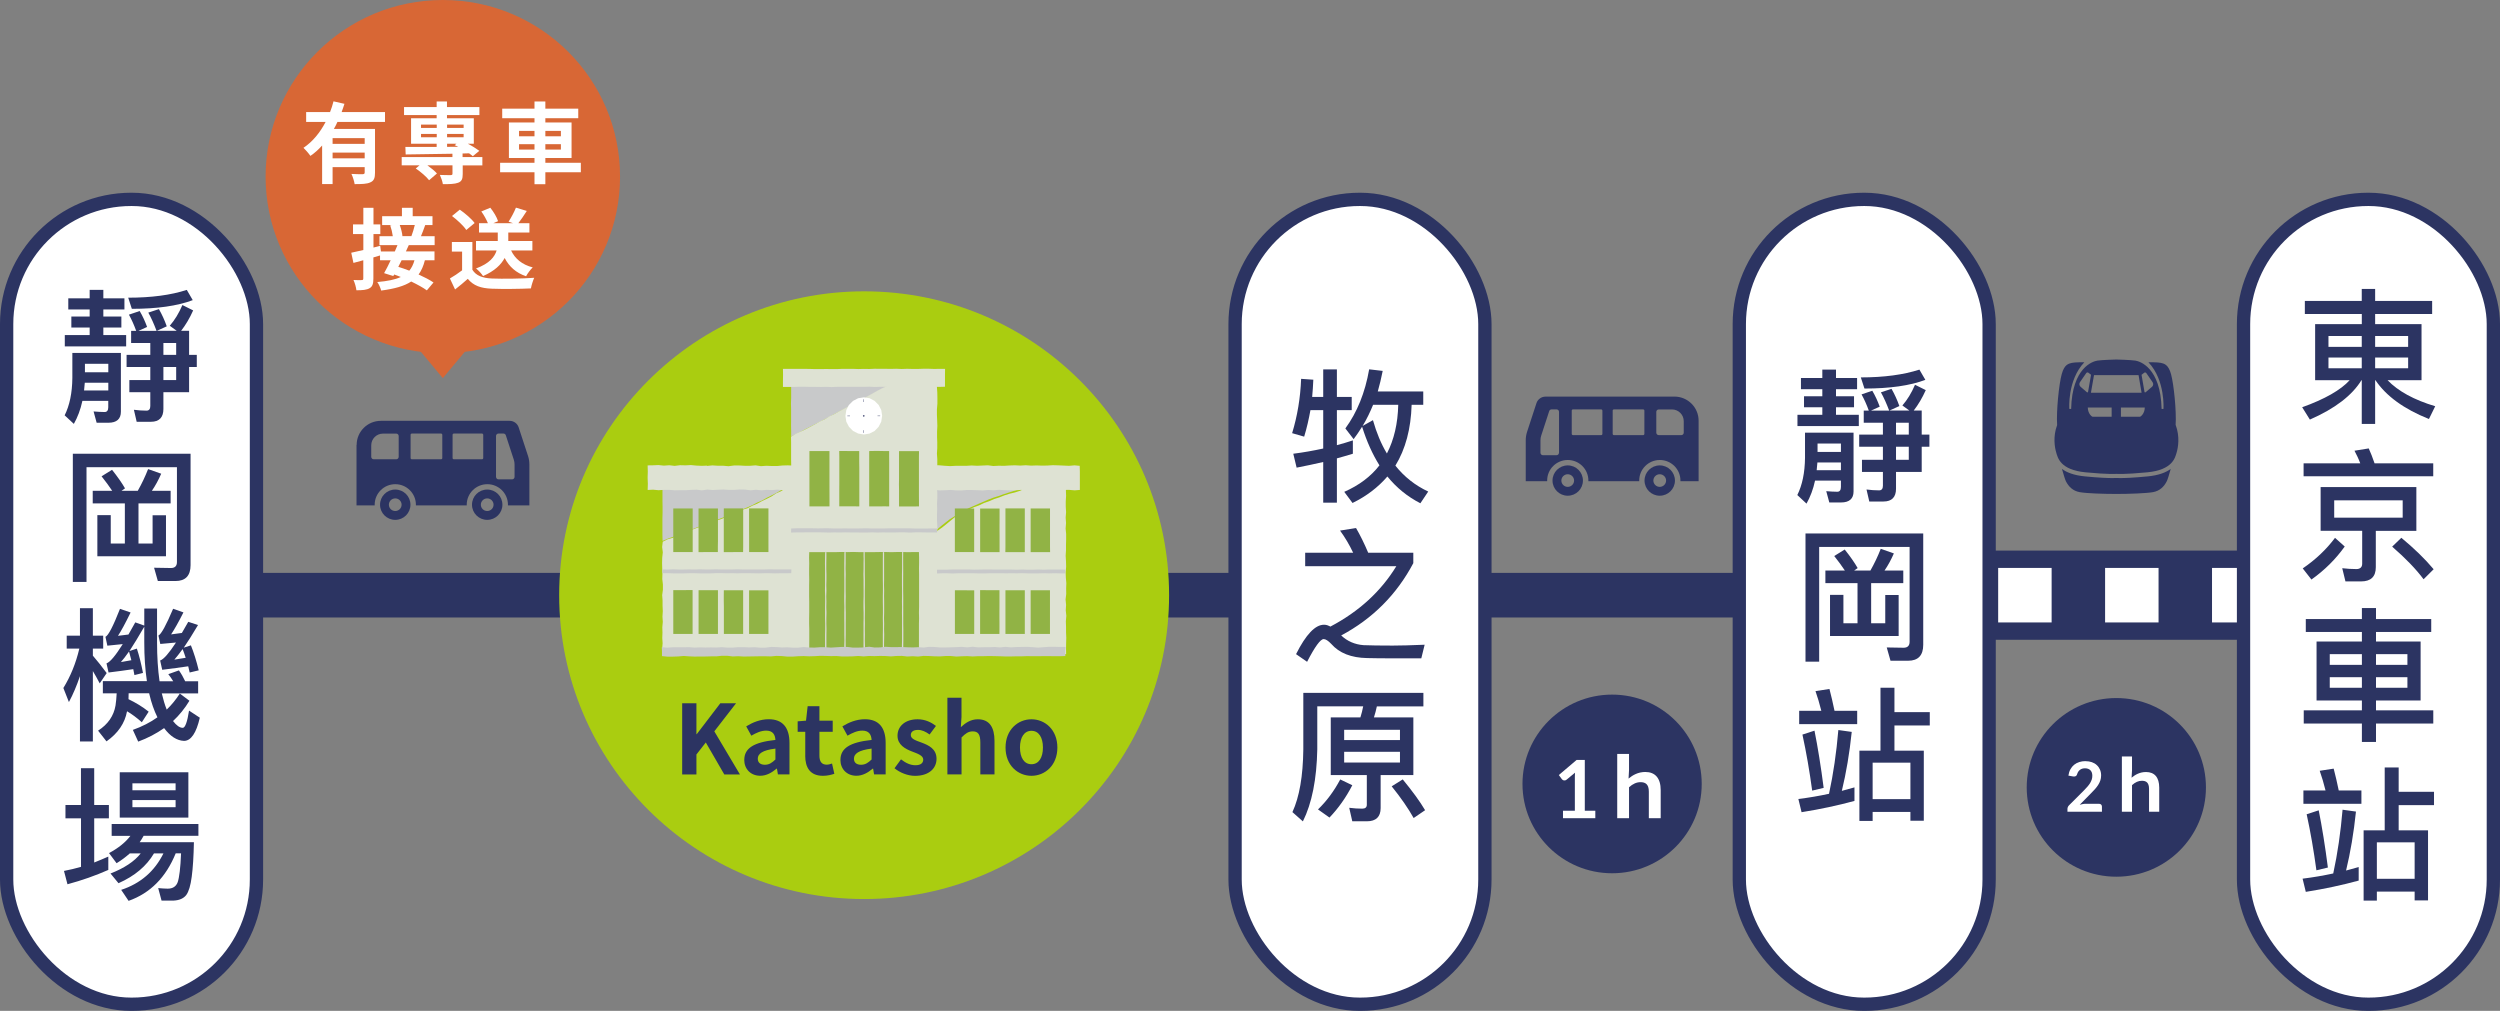 <?xml version="1.0" encoding="UTF-8"?><svg id="_レイヤー_2" xmlns="http://www.w3.org/2000/svg" viewBox="0 0 522.78 211.39"><rect x="0" y="0" width="522.78" height="211.39" fill="#808080" stroke="none"/><defs><style>.cls-1{stroke-width:18.65px;}.cls-1,.cls-2,.cls-3,.cls-4,.cls-5{stroke:#2c3462;}.cls-1,.cls-2,.cls-3,.cls-4,.cls-5,.cls-6{stroke-miterlimit:10;}.cls-1,.cls-2,.cls-4,.cls-5,.cls-6{fill:none;}.cls-2{stroke-width:9.33px;}.cls-3{stroke-width:2.78px;}.cls-3,.cls-7{fill:#fff;}.cls-4,.cls-5{stroke-width:12.44px;}.cls-5{stroke-dasharray:0 0 11.18 11.18;}.cls-8{fill:#2c3462;}.cls-8,.cls-9,.cls-10,.cls-11,.cls-12,.cls-13,.cls-14,.cls-7{stroke-width:0px;}.cls-9{fill:#dddbd9;}.cls-10{fill:#d86735;}.cls-11{fill:#c8c9ca;}.cls-12{fill:#dee2d3;}.cls-13{fill:#aacd10;}.cls-14{fill:#91b345;}.cls-6{stroke:#fff;stroke-width:11.4px;}</style></defs><g id="Layer_1"><line class="cls-1" x1="502.34" y1="124.46" x2="389.13" y2="124.46"/><line class="cls-6" x1="502.34" y1="124.46" x2="389.13" y2="124.46"/><line class="cls-4" x1="502.34" y1="124.45" x2="496.11" y2="124.45"/><line class="cls-5" x1="484.92" y1="124.45" x2="400.96" y2="124.45"/><line class="cls-4" x1="395.36" y1="124.45" x2="389.13" y2="124.45"/><rect class="cls-3" x="469.15" y="41.69" width="52.24" height="168.31" rx="26.08" ry="26.08"/><path class="cls-8" d="m493.87,62.93v-2.51h2.8v2.51h11.92v2.73h-11.92v2.12h9.7v11.72h-7.11c2.22,2.3,5.53,4.12,9.97,5.45l-1.31,2.67c-5.23-2.09-8.94-4.79-11.19-8.12h-.06v9.15h-2.8v-9.15h-.06c-1.95,3.18-5.53,5.94-10.79,8.24l-1.61-2.58c4.74-1.7,8.06-3.6,9.94-5.66h-7.23v-11.72h9.76v-2.12h-11.91v-2.73h11.91Zm0,7.33h-6.96v2.27h6.96v-2.27Zm-6.96,6.75h6.96v-2.24h-6.96v2.24Zm16.66-6.75h-6.9v2.27h6.9v-2.27Zm-6.9,6.75h6.9v-2.24h-6.9v2.24Z"/><path class="cls-8" d="m490.31,114.28c-1.88,2.64-4.19,4.94-6.96,6.91l-1.82-2.33c2.67-1.82,4.92-3.94,6.75-6.39l2.04,1.82Zm6.23-17.39h12.28v2.7h-27.11v-2.7h11.85c-.36-.97-.79-1.85-1.21-2.64l2.98-.48c.43.91.82,1.97,1.22,3.12Zm8.75,4.97v9.15h-8.48v7.6c0,1.97-1.03,2.97-3.07,2.97h-3.28l-.67-2.76c1.03.12,2.01.18,2.95.18.79,0,1.22-.39,1.22-1.12v-6.88h-8.69v-9.15h20.03Zm-2.86,2.76h-14.32v3.63h14.32v-3.63Zm6.47,14.42l-2.1,2.09c-1.58-2.12-3.77-4.39-6.57-6.82l1.92-1.85c2.67,2.21,4.92,4.39,6.75,6.57Z"/><path class="cls-8" d="m493.9,134.15v-2h-11.73v-2.7h11.73v-2.3h2.95v2.3h11.55v2.7h-11.55v2h9.33v12.33h-9.33v2.06h11.98v2.76h-11.98v3.85h-2.95v-3.85h-12.16v-2.76h12.16v-2.06h-9.48v-12.33h9.48Zm0,4.88v-2.24h-6.72v2.24h6.72Zm0,2.58h-6.72v2.21h6.72v-2.21Zm2.95-2.58h6.57v-2.24h-6.57v2.24Zm6.57,2.58h-6.57v2.21h6.57v-2.21Z"/><path class="cls-8" d="m493.23,184.14c-3.43.94-7.11,1.73-11.06,2.36l-.67-2.76c2.19-.27,4.32-.64,6.41-1.09.91-4.18,1.55-8.63,1.95-13.33l2.8.39c-.46,4.45-1.16,8.57-2.07,12.33.91-.24,1.79-.48,2.64-.73v2.82Zm-6.93-18.84c-.37-1.51-.79-2.88-1.22-4.12l2.92-.45c.36,1.33.7,2.88,1.06,4.57h4.74v2.79h-12.13v-2.79h4.62Zm.49,16.11l-2.4.58c-.55-4.06-1.22-7.97-2.04-11.72l2.52-.82c.7,3.48,1.34,7.48,1.92,11.97Zm14.8-20.93v5.09h7.39v2.79h-7.39v5.27h6.14v14.66h-2.8v-1.85h-7.9v1.88h-2.77v-14.69h4.41v-13.15h2.92Zm3.34,23.29v-7.63h-7.9v7.63h7.9Z"/><line class="cls-2" x1="373.69" y1="124.46" x2="28.29" y2="124.46"/><ellipse class="cls-13" cx="180.7" cy="124.46" rx="63.77" ry="63.54"/><g id="_グループ_89252"><g id="_グループ_89251"><g id="_グループ_89250"><path id="_パス_4756" class="cls-11" d="m194.36,112.36l.79-.79.78-.83.87-.74.89-.71.9-.7.97-.6.97-.59.98-.57,1-.54,1.04-.46,1.03-.46,1.04-.45,1.04-.45,1.06-.4,1.08-.34,1.07-.39,1.08-.35,1.08-.35,1.08-.34,1.07-.37,1.08-.34,1.08-.36,1.08-.34,1.07-.39,1.08-.35,1.06-.42,1.06-.41,1.05-.43v-.06h-1.14l-1.13-.03-1.13.03h-1.13l-1.13-.03-1.13.02h-1.13s-1.13-.01-1.13-.01l-1.13-.02h-1.13l-1.13.03h-1.13s-1.13-.01-1.13-.01h-1.13s-1.13,0-1.13,0l-1.13.03h-1.13s-1.13-.05-1.13-.05l-1.13.03-1.13.02h-1.13l-1.13-.04h-1.13s-1.14.02-1.14.02l-1.14-.03-.06,1.16-.09,1.13-.08,1.13-.09,1.13-.08,1.13-.08,1.13-.07,1.13v1.14s.03,1.14.03,1.14l.11,1.13.13,1.13.21,1.1Z"/><path id="_パス_4757" class="cls-12" d="m194.36,112.53l-.23-1.08-.09-1.13-.09-1.13-.14-1.13.11-1.14-.04-1.14.07-1.13.19-1.12.07-1.13.06-1.13.09-1.13.06-1.11-1.11-.04-1.11-.04-1.11.14-1.11-.08h-1.11s-1.11-.07-1.11-.07l-1.11.1-1.11-.02-1.11-.07-1.11.05-1.11.1-1.12-.11-1.11.11-1.12-.03h-1.12s-1.12.02-1.12.02l-1.11-.15-1.12.1-1.12-.09-1.12.1-1.12-.09-1.11.15-.93.51-.97.49-.95.51-.95.51-.95.52-.95.53-.93.56-1,.43-.94.63-1,.51-1.02.48-.99.54-1.04.43-1,.53-1.09.31-1.03.46-1.02.47-1.03.46-1.03.44-1.06.37-1.03.46-1.06.36-1.03.45-1.09.28-1.05.4-1.02.47-1.06.37-1.02.47-1.04.42-1.08.31-.97.49-.13,1.1.14,1.12-.12,1.12-.03,1.12.03,1.11.04,1.12-.03,1.12.13,1.12v1.12s-.15,1.12-.15,1.12l.08,1.12v1.12l.05,1.12-.07,1.12.07,1.12-.1,1.12.03,1.12-.04,1.12.07,1.12-.09,1.12.06,1.12,1.14-.06,1.14.02,1.14.1,1.14-.08,1.14.08,1.14-.02,1.14-.11,1.14.03h1.14s1.14.02,1.14.02l1.14-.07h1.14l1.14.12h1.14l1.14-.1,1.14.04h1.14l1.14.1,1.14-.14,1.14.03,1.14.08h2.27s1.14-.11,1.14-.11l1.14.05,1.14-.03,1.14.03,1.14.06,1.14-.06h1.14s1.14.09,1.14.09l1.14-.05,1.14-.1,1.14.11,1.14-.06,1.14.04h1.14s1.14-.06,1.14-.06l1.14.09,1.14-.02,1.14-.08,1.14.1,1.14-.13,1.14.13,1.14-.03,1.14-.09,1.14.14,1.14-.05h1.14l1.14-.05,1.14-.02,1.14.03h1.14l1.14.07,1.14-.13,1.14.13,1.14-.1h1.14s1.14.07,1.14.07l1.14.02,1.14-.11,1.14.04h1.14l1.14.07,1.14-.07,1.14.1h1.14l1.14-.06,1.14.07h1.14l1.14-.1,1.14.07,1.14-.06,1.18.05-.02-1.18.02-1.14.03-1.14-.05-1.14v-1.14l-.04-1.14.1-1.14-.12-1.14.07-1.14-.11-1.14.14-1.14-.02-1.14.04-1.14-.1-1.14-.04-1.14.1-1.14-.03-1.14-.07-1.15.07-1.14v-1.14s.03-1.14.03-1.14v-1.14l-.11-1.14.09-1.14-.08-1.14.09-1.14-.07-1.14v-1.14s.07-1.14.07-1.14l-.04-1.14.09-1.14-.11-1.14.07-1.16-1.12.39-1,.56-1.08.35-1.09.33-1.08.35-1.05.45-1.08.33-1.1.3-1.04.47-1.08.35-1.11.27-1.08.34-1.06.42-1.08.35-1.04.45-1.07.37-1.02.49-1.07.39-1.03.47-1.02.51-.96.61-1.02.51-.89.72-.88.73-.89.71-.94.65-.77.84-.77.79Z"/><path id="_パス_4758" class="cls-11" d="m169.88,98.85h-1.11s-1.12,0-1.12,0l-1.12-.03h-1.12s-1.12,0-1.12,0l-1.12.03-1.12-.04h-1.12s-1.12.01-1.12.01h-1.12s-1.12.02-1.12.02l-1.12-.02-1.12.03h-1.12l-1.12-.02h-1.12l-1.12.03-1.12-.05-1.12.03-1.12-.02-1.12-.02-1.11.05h-3.36l-1.12-.03-1.12.02h-1.12v1.19s.02,1.19.02,1.19l-.03,1.19v2.37l.02,1.19v1.19l-.03,1.19v1.19s0,1.19,0,1.19v1.19s.03,1.19.03,1.19l1.03-.44,1.06-.37,1.03-.43,1.06-.38,1.04-.41,1.03-.43,1.05-.41,1.06-.36,1.05-.39,1.05-.4,1.04-.43,1.05-.41,1.05-.41,1.02-.46,1.03-.43,1.03-.44,1.04-.41,1.03-.46.99-.53,1.03-.44.98-.56,1.01-.5,1-.51.94-.55.96-.5.94-.54.94-.54.97-.48.94-.54.94-.54.95-.5Z"/><path id="_パス_4759" class="cls-12" d="m147.86,97.37l-1.13.04-1.13-.05-1.13-.11-1.13.06-1.13-.03-1.13.14-1.13-.13-1.13.08-1.13-.12-1.13.05-1.14.02.04,1.29-.04,1.29.05,1.28-.04,1.28,1.13-.06,1.14.11,1.14-.07h1.14s1.13.09,1.13.09l1.13-.02h1.14s1.13-.07,1.13-.07l1.13-.04,1.13.14,1.13-.16,1.13.09,1.13-.06,1.13-.04,1.13.07h1.13l1.13-.08,1.13.02,1.13.15,1.13-.11,1.13.11,1.13-.09,1.13.04,1.13-.09,1.13.12,1.13-.14,1.13.03,1.13.07,1.13.04,1.13-.09,1.13.1h1.13l1.13-.03,1.13-.12,1.13.1,1.13.03,1.13-.03,1.13-.09h1.13s1.13.14,1.13.14h1.13l1.13-.14,1.13.13,1.13-.12,1.13.06,1.13.03,1.13-.1,1.13.09,1.13-.07,1.13.14,1.13-.14,1.13.09,1.13-.06,1.13.12,1.13-.03,1.13-.07,1.13.09,1.13.02,1.13-.09h1.13s1.13.04,1.13.04l1.13.05,1.13-.1,1.13.06,1.13-.09,1.13.07,1.13.03h1.13l1.13-.08,1.13.04,1.13.07,1.13-.13,1.13.03,1.13-.07,1.13.09,1.13-.03h1.13s1.13-.01,1.13-.01l1.13.1,1.09-.09v-3.81l-.03-1.23-1.08-.1-1.14.1-1.14-.05-1.14-.05-1.13-.03-1.13.07-1.13.02-1.14-.04-1.13.04-1.13-.08-1.13.07-1.13-.06-1.13.04-1.13.07-1.13-.02-1.13.06-1.13-.15-1.13.05-1.13.05-1.13-.06-1.13.07h-1.13s-1.13,0-1.13,0l-1.13.06-1.13-.07-1.13-.1h-1.13l-1.13.15h-1.13l-1.13-.14-1.13.06-1.13.04-1.13-.08-1.13.11-1.13-.12-1.13-.04-1.13.05-1.13-.03-1.13.14-1.13-.11-1.13-.02-1.13.1-1.13-.02h-2.26s-1.13-.04-1.13-.04l-1.13-.03-1.13.02-1.13.03-1.13-.05-1.13.02h-1.13s-1.14.03-1.14.03l-1.13-.06-1.13.03-1.13.11h-1.13l-1.13-.05-1.13.08-1.13-.17-1.13.09h-1.13l-1.13-.06h-1.13l-1.13.15-1.13-.1h-1.13l-1.13-.07-1.12.11Z"/><path id="_パス_4776" class="cls-11" d="m166.54,119.89l-1.13-.03-1.12.02h-1.12l-1.12.02-1.12-.03h-1.12s-1.12.03-1.12.03l-1.12-.02-1.12-.02h-1.12l-1.12.03-1.12-.03-1.12.02-1.12-.03h-1.12l-1.12.05h-1.12s-1.12,0-1.12,0l-1.12-.03h-1.12s-1.12.03-1.12.03h-2.24l-1.12-.04h-1.12s-.01-.79-.01-.79l1.12.03,1.12-.05,1.12.04h1.12l1.12-.02,1.12.02,1.12-.04,1.12.03h1.12l1.12-.03,1.12.03h2.24l1.12-.03,1.12.03h1.12s1.12,0,1.12,0h2.24l1.12-.03,1.12.02h4.5v.82Z"/><path id="_パス_4777" class="cls-11" d="m222.75,119.9h-1.13l-1.12-.03-1.12.03-1.12-.03-1.12.03h-2.24l-1.12-.04-1.12.03-1.12-.02-1.12.02-1.12-.02h-1.12s-1.12,0-1.12,0l-1.12.04h-1.12s-1.12-.03-1.12-.03h-3.36l-1.12.04-1.12-.04h-1.12s-1.12.05-1.12.05l-1.12-.02-.02-.82,1.13.03h1.12s1.12,0,1.12,0l1.12-.04h1.12s1.12,0,1.12,0h1.12s1.12.04,1.12.04l1.12-.02,1.12-.02h1.12s1.12.02,1.12.02h2.24s1.12,0,1.12,0l1.12.03,1.12-.04,1.12.04h1.12l1.12-.04,1.12.04,1.12-.04h2.25s1.12.02,1.12.02v.81Z"/><path id="_パス_4778" class="cls-11" d="m165.42,78.72l.02,1.14v2.28s0,1.14,0,1.14l-.04,1.14.03,1.14v2.29s-.01,1.14-.01,1.14l.02,1.15v1.14l1-.5,1.01-.51.99-.54,1.01-.51,1.01-.51,1-.52,1.01-.51,1-.52.99-.55,1-.53,1-.51,1.01-.51.98-.56,1-.53,1-.53,1.02-.49.99-.54.99-.54,1-.51,1-.53.99-.55,1.01-.51.99-.54,1.01-.51h-1.14l-1.14.03h-3.43s-1.14-.03-1.14-.03l-1.14.02h-1.14s-1.14-.01-1.14-.01h-1.14s-1.14.01-1.14.01h-2.28s-1.14,0-1.14,0l-1.14-.02-1.14.03-1.14-.03-1.14.03h-1.14s-1.15-.01-1.15-.01h-1.15Z"/><path id="_パス_4779" class="cls-12" d="m165.41,91.37l.02,1.16v1.16s0,1.16,0,1.16v1.16l.02,1.16v2.31s.01,1.16.01,1.16v1.16l.02,1.16v1.16l-.03,1.16-.02,1.16v1.16s.02,1.16.02,1.16v1.16l.04,1.16-.05,1.16.02,1.16.04,1.16-.06,1.16v1.16s.05,1.16.05,1.16v1.16s-.05,1.16-.05,1.16l-.02,1.16.09,1.16-.05,1.16.04,1.16-.08,1.16v1.16s.07,1.16.07,1.16l-.06,1.16v1.16s.01,1.16.01,1.16l-.02,1.16.06,1.16-.06,1.17.05,1.15,1.11-.02h1.13l1.13.06h1.13s1.13.01,1.13.01l1.13.02,1.13-.05,1.13-.02,1.13.03,1.13-.02,1.13-.05h1.13s1.13.07,1.13.07l1.13.02,1.13-.07,1.13.02h2.26s1.13-.02,1.13-.02h1.13s1.13.03,1.13.03l1.13-.04,1.13.09h1.13s1.13-.07,1.13-.07h2.24l-.02-1.13v-1.16s.02-1.16.02-1.16l.06-1.16-.06-1.16-.02-1.16v-1.16l.08-1.16v-1.16s-.05-1.16-.05-1.16l.06-1.16-.06-1.16v-1.16s0-1.16,0-1.16v-1.16s.05-1.16.05-1.16l-.03-1.16.02-1.16v-1.16s0-1.16,0-1.16l-.05-1.16.07-1.16v-1.16s-.07-1.16-.07-1.16v-1.16l.04-1.16-.03-1.16.06-1.16v-1.16l-.1-1.16.02-1.16.06-1.16-.02-1.16.04-1.16v-1.16l-.08-1.16.07-1.16v-1.16s-.04-1.16-.04-1.16v-1.16l.06-1.16-.04-1.16-.05-1.16v-1.16l.1-1.16v-1.16l-.02-1.16-.08-1.16.11-1.16-.03-1.19-1.12.07-1.09-.04h-2.18s-1.09-.02-1.09-.02l-1.1-.02-1,.55-1.02.48-.95.62-1.01.51-1.03.47-1,.53-.99.55-.99.55-.98.57-1.03.47-.96.61-1.03.46-.99.55-1,.53-.98.56-1.03.48-.96.6-1.03.46-.98.57-1,.53-1,.53-1.02.48-1.03.46-1.01.62Z"/><path id="_パス_4780" class="cls-12" d="m193.06,77.11l-1.13.04h-1.13l-1.13-.03-1.13.04-1.13-.05-1.12.03-1.13-.02h-1.13s-1.13-.01-1.13-.01l-1.13.05-1.12-.02-1.13.03-1.13-.04h-2.25s-1.12.05-1.12.05h-1.13l-1.13-.02-1.13.02h-1.13l-1.13-.03-1.13-.02h-2.25s-1.13,0-1.13,0h-1.14s.02,1.27.02,1.27l-.02,1.25v1.26s1.13,0,1.13,0h1.13s1.13-.04,1.13-.04h1.13s1.13.03,1.13.03h1.13s1.13.02,1.13.02l1.13-.03,1.13.05,1.13-.05h1.13s1.13,0,1.13,0h1.13s1.13,0,1.13,0h1.13s1.13-.03,1.13-.03l1.13.06,1.13-.04h1.13s1.13.03,1.13.03l1.13-.03h1.13s1.13,0,1.13,0h1.13s1.13,0,1.13,0h1.13l1.13.02h1.13s1.13,0,1.13,0l1.12-.03v-1.24s0-1.25,0-1.25l.02-1.25h-1.14l-1.14.02-1.13-.04h-1.12Z"/><path id="_パス_4782" class="cls-11" d="m195.94,111.34h-1.13s-1.13,0-1.13,0l-1.13-.02h-1.13s-1.13.05-1.13.05l-1.13-.05h-1.13l-1.13.03h-1.13s-1.13-.02-1.13-.02l-1.13.03-1.13-.04-1.13.04h-1.13l-1.13-.02h-1.13s-1.13-.02-1.13-.02l-1.13.03-1.13-.02-1.13.03-1.13-.03-1.13-.02h-1.13s-1.13,0-1.13,0l-1.13.02h-1.13s-1.15.03-1.15.03l.03-.85,1.11-.04h2.26s1.13,0,1.13,0l1.13.02,1.13-.02h1.13s1.13.04,1.13.04h1.13l1.13-.02,1.13.02h1.13l1.13-.02,1.13-.02,1.13.04h2.26l1.13-.03h1.13s1.13,0,1.13,0h2.26s1.13.04,1.13.04h2.26l1.13-.02h1.14v.84Z"/><g id="_グループ_509"><path id="_パス_4760" class="cls-14" d="m144.83,115.45h-4.04v-3.42s0-1.14,0-1.14v-4.57s1.02,0,1.02,0h1.01s1.01,0,1.01,0h1.02v2.29s0,1.14,0,1.14v1.14s0,1.14,0,1.14v1.14s0,1.14,0,1.14v1.14Z"/><path id="_パス_4761" class="cls-14" d="m150.12,115.45h-3.03s-1.02.01-1.02.01v-6.85s0-1.14,0-1.14v-1.14h3.04s1.02,0,1.02,0v2.29s0,1.14,0,1.14v1.14s0,1.14,0,1.14v1.14s-.02,1.14-.02,1.14v1.14Z"/><path id="_パス_4762" class="cls-14" d="m155.4,115.45h-2.02s-1.01.01-1.01.01h-1.02v-1.14s0-1.14,0-1.14v-5.72s.01-1.14.01-1.14h1.01s1.01-.01,1.01-.01h2.03v1.15s0,1.14,0,1.14v2.28s0,1.14,0,1.14v2.29l-.02,1.14Z"/><path id="_パス_4763" class="cls-14" d="m160.69,115.45h-4.04v-1.14s0-1.14,0-1.14v-1.14s-.01-1.14-.01-1.14v-4.57h3.03s1.02-.01,1.02-.01v1.15s0,1.14,0,1.14v1.14s0,1.14,0,1.14v4.58Z"/><path id="_パス_4764" class="cls-14" d="m203.71,115.45h-2.02s-1.01,0-1.01,0h-1.01s0-1.13,0-1.13v-2.28s0-1.14,0-1.14v-4.57h3.03s1.01.01,1.01.01v4.56s0,1.14,0,1.14v3.42Z"/><path id="_パス_4765" class="cls-14" d="m209.01,115.46h-4.05v-4.56s0-1.14,0-1.14v-1.14s0-1.14,0-1.14v-1.14s1.02,0,1.02,0h2.02s1.02,0,1.02,0v2.28s-.01,1.14-.01,1.14v1.14s.01,1.14.01,1.14v3.44h0Z"/><path id="_パス_4766" class="cls-14" d="m214.29,115.46h-2.03s-1.01,0-1.01,0h-1.02l.02-1.15v-1.14s0-1.14,0-1.14v-4.57s0-1.14,0-1.14h4.05v2.28s0,1.14,0,1.14v4.57s0,1.16,0,1.16Z"/><path id="_パス_4767" class="cls-14" d="m219.58,115.46h-1.02s-1.01,0-1.01,0h-2.03v-1.14s0-1.14,0-1.14v-5.71s0-1.14,0-1.14h4.05v1.15s0,1.14,0,1.14v1.14s0,1.14,0,1.14v3.43l.02,1.14Z"/><path id="_パス_4768" class="cls-14" d="m144.84,132.56h-3.03s-1.02,0-1.02,0v-3.44s0-1.14,0-1.14v-3.43s0-1.14,0-1.14h1.01s1.01,0,1.01,0l1.01-.02h1.01v4.57s0,1.14,0,1.14v3.44Z"/><path id="_パス_4769" class="cls-14" d="m150.12,132.56h-4.04v-3.42s0-1.14,0-1.14v-3.43s0-1.15,0-1.15h1.02s1.01,0,1.01,0h2.02v4.56s0,1.14,0,1.14v3.43Z"/><path id="_パス_4770" class="cls-14" d="m155.41,132.56h-4.04v-3.42s0-1.14,0-1.14v-1.14l-.02-1.14v-1.14s.01-1.14.01-1.14h3.03s1.01,0,1.01,0v4.57s0,1.14,0,1.14v3.42Z"/><path id="_パス_4771" class="cls-14" d="m160.7,132.57h-2.03s-1.01,0-1.01,0h-1.02v-5.71s0-1.14,0-1.14v-2.28h1.01s1.01,0,1.01,0h2.03v4.57s0,1.14,0,1.14v3.43Z"/><path id="_パス_4772" class="cls-14" d="m203.72,132.57h-1.01s-1.01,0-1.01,0h-1.01s-1.01,0-1.01,0v-2.28s0-1.14,0-1.14v-5.72h1.01s1.01,0,1.01,0l1.01.02h1.01s0,1.13,0,1.13v2.28s0,1.14,0,1.14v2.28s0,1.14,0,1.14v1.15Z"/><path id="_パス_4773" class="cls-14" d="m209,132.56h-1.01s-1.01,0-1.01,0h-2.03v-1.15s0-1.14,0-1.14v-5.71s0-1.15,0-1.15h1.02s1.01.01,1.01.01h2.02v3.42s-.01,1.14-.01,1.14v1.14s.01,1.14.01,1.14v1.14s-.01,1.14-.01,1.14Z"/><path id="_パス_4774" class="cls-14" d="m214.29,132.56h-1.01s-1.01,0-1.01,0h-2.02v-1.14s0-1.14,0-1.14v-1.14s0-1.14,0-1.14v-2.28s0-1.14,0-1.14v-1.14h2.02s1.01,0,1.01,0h1.02s0,1.14,0,1.14v2.28s0,1.14,0,1.14v4.57Z"/><path id="_パス_4775" class="cls-14" d="m219.57,132.56h-1.01s-1.01,0-1.01,0h-2.03v-3.42s0-1.14,0-1.14v-1.14s0-1.14,0-1.14v-1.14s0-1.14,0-1.14h2.02s1.01,0,1.01,0h1.01v4.56s0,1.14,0,1.14v1.14s0,1.14,0,1.14v1.13Z"/><path id="_パス_4781" class="cls-14" d="m192.16,115.47l.03,1.13v1.15s-.02,1.15-.02,1.15l.02,1.15v1.15s0,1.15,0,1.15v1.15s0,1.15,0,1.15v1.15s0,1.15,0,1.15l-.03,1.15.03,1.15-.03,1.15v3.45s0,1.16,0,1.16v1.14h-1.13l-1.15.03h-1.15l-1.15-.02-1.14-.02-1.15.03h-2.29s-1.14,0-1.14,0h-1.15s-1.15.01-1.15.01h-1.15l-1.15-.04h-1.15s-1.15.04-1.15.04l-1.15-.02-1.15-.02h-1.15s-1.15.03-1.15.03l-1.14-.02v-1.14s.01-1.15.01-1.15v-2.3s-.03-1.15-.03-1.15v-1.15l.02-1.15v-1.15s0-1.15,0-1.15l-.02-1.15v-2.3s.02-1.15.02-1.15l-.02-1.15v-1.15s.02-1.15.02-1.15l-.03-1.16.03-1.15h4.58s1.14,0,1.14,0l1.15-.03,1.14.03,1.15-.03,1.15.03h3.44l1.15-.02h1.15s1.14.03,1.14.03l1.15-.03h1.15s1.15.03,1.15.03l1.15-.02h1.14Z"/><path id="_パス_4783" class="cls-14" d="m173.44,105.9h-4.18v-2.31s0-1.16,0-1.16v-4.63s0-1.16,0-1.16v-1.16s0-1.16,0-1.16h3.14s1.05,0,1.05,0v1.16s0,1.16,0,1.16v2.31s0,1.16,0,1.16v1.16s.01,3.46.01,3.46v1.15Z"/><path id="_パス_4784" class="cls-14" d="m179.69,105.9l-1.05-.02h-1.04s-1.05,0-1.05,0h-1.05v-3.47s.01-1.16.01-1.16v-2.31s0-1.16,0-1.16v-2.31l-.02-1.16h1.05s1.04.01,1.04.01h2.09v2.31l.02,1.16v1.16s0,1.16,0,1.16v3.47s0,1.16,0,1.16v1.16Z"/><path id="_パス_4785" class="cls-14" d="m185.94,105.9l-1.05-.02-1.04.02h-2.09v-1.16s0-1.16,0-1.16v-1.16s0-1.16,0-1.16v-1.16s0-1.16,0-1.16v-2.31s0-1.16,0-1.16v-1.15s1.04-.02,1.04-.02h1.04s1.05.02,1.05.02h1.04v1.15s.01,1.16.01,1.16v3.47s0,1.16,0,1.16v3.47s0,1.16,0,1.16Z"/><path id="_パス_4786" class="cls-14" d="m192.17,105.89l-1.03.02h-2.09s-1.05,0-1.05,0v-3.47l-.02-1.16.02-1.16v-2.31s0-1.16,0-1.16v-2.31h1.04s1.04,0,1.04,0h1.05s1.05,0,1.05,0l-.02,1.16v1.16s0,1.16,0,1.16v3.47s0,1.16,0,1.16v1.16s.01,1.16.01,1.16v1.15Z"/></g><path id="_パス_4787" class="cls-9" d="m172.55,115.46l-.02,1.15-.02,1.16.02,1.15v2.3s0,1.15,0,1.15l-.02,1.15.04,1.15v1.15s-.02,1.15-.02,1.15v2.3s.03,1.15.03,1.15v1.15s-.03,1.15-.03,1.15v2.3s.02,1.15.02,1.15h.26v-3.46l.02-1.15-.03-1.15v-1.15s.03-1.15.03-1.15l-.04-1.15.02-1.15-.03-1.15.04-1.15-.03-1.15.03-1.15v-1.15s-.03-1.15-.03-1.15v-1.15l.02-1.15v-1.15h-.25Z"/><path id="_パス_4788" class="cls-9" d="m176.57,115.46v1.15l-.02,1.16v2.3s.01,1.15.01,1.15v1.15s0,1.15,0,1.15l-.02,1.15v1.15l.03,1.15-.02,1.15v1.15s.01,1.15.01,1.15v2.3s.02,1.15.02,1.15l-.03,1.15.02,1.15h.27v-1.16s-.01-1.16-.01-1.16l.02-1.15v-2.3s.01-1.15.01-1.15v-1.15l-.03-1.15v-1.15l.02-1.15-.02-1.15v-2.3s.02-1.15.02-1.15l-.03-1.15.02-1.15v-2.31s-.27.02-.27.02Z"/><path id="_パス_4789" class="cls-9" d="m180.6,116.6l-.02,1.16v1.15l-.03,1.15.03,1.15v1.15s.01,1.15.01,1.15v1.15l-.03,1.15v1.15s.03,1.15.03,1.15v1.15l-.02,1.15v2.3s0,1.15,0,1.15v1.15s.03,1.15.03,1.15h.24l.03-1.15-.03-1.16.02-1.15-.02-1.15.02-1.15-.02-1.15.02-1.15v-1.15s-.02-1.15-.02-1.15v-2.3l.02-1.15v-1.15l-.02-1.15v-2.3s-.02-1.15-.02-1.15v-1.15s-.24,0-.24,0v1.15Z"/><path id="_パス_4790" class="cls-9" d="m184.61,116.6v1.16s0,1.15,0,1.15v1.15s0,1.15,0,1.15l.02,1.15v1.15l-.02,1.15v1.15l.02,1.15v1.15l-.02,1.15.02,1.15v1.15s-.02,1.15-.02,1.15v2.3s.01,1.15.01,1.15h.27l-.03-1.16.02-1.15.02-1.15-.03-1.15.02-1.15-.03-1.15.03-1.15v-2.3s-.02-1.15-.02-1.15l.02-1.15-.03-1.15.02-1.15v-1.15s0-1.15,0-1.15v-3.44h-.26v1.15Z"/><path id="_パス_4791" class="cls-9" d="m188.64,115.46v1.15s0,1.16,0,1.16v1.15s-.03,1.15-.03,1.15v2.3l.02,1.15v1.15l-.02,1.15.02,1.15-.02,1.15.02,1.15v2.3s0,1.15,0,1.15v1.15s-.03,1.15-.03,1.15v1.16h.31l-.03-1.16.02-1.16v-1.15s0-1.15,0-1.15l-.02-1.15v-2.3s0-1.15,0-1.15v-1.15s0-1.15,0-1.15l-.02-1.15v-2.3s.01-1.15.01-1.15v-1.15s-.01-1.15-.01-1.15v-1.15s.01-1.16.01-1.16h-.27Z"/><path id="_パス_4792" class="cls-11" d="m180.6,135.39l-1.14.03h-1.14s-1.14-.14-1.14-.14h-1.14l-1.14.07-1.14.07-1.14-.08h-1.14s-1.14.08-1.14.08l-1.14-.02-1.14-.1-1.14.13h-1.14l-1.14-.07-1.14.03-1.14-.08-1.14-.03-1.14.15h-1.14s-1.14-.09-1.14-.09l-1.14.04-1.14-.05h-1.14s-1.14.09-1.14.09h-1.14s-1.14-.09-1.14-.09l-1.14.07-1.14-.02-1.14.02-1.14-.03-1.14.05-1.14-.09-1.14.02h-2.28s-1.14.08-1.14.08l-1.16-.09.04.96v.9l1.12.11h1.14l1.14-.04,1.14-.1,1.14.08,1.14.05,1.14-.02h1.14s1.14-.03,1.14-.03h1.14l1.14-.12h1.14s1.14.14,1.14.14l1.14-.05,1.14.07,1.14-.02,1.14-.02,1.14-.02h1.14l1.14.03,1.14-.11,1.14.04,1.14.11h1.14s1.14-.08,1.14-.08l1.14-.03,1.14.05,1.14-.03,1.14-.07,1.14.02,1.14.04,1.14-.02,1.14.09h1.14s1.14-.02,1.14-.02l1.14-.08,1.14.09,1.14-.09,1.14.03,1.14-.04,1.14.02,1.14.08,1.14-.09,1.14-.02,1.14.13,1.14-.06,1.14.07,1.14-.14,1.14.03,1.14.06,1.14.02,1.14-.08h1.14s1.14.11,1.14.11l1.14-.06,1.14-.03,1.14.07,1.14-.06h1.14s1.14-.03,1.14-.03l1.14.02,1.14.03,1.14.04h1.14l1.14-.03h1.14l1.14-.04,1.14.02h1.14s1.14-.02,1.14-.02h1.14s1.14.02,1.14.02h1.14s1.13-.04,1.13-.04l-.05-.92.1-.98h-1.18l-1.14-.03h-1.14l-1.14.08-1.14.09-1.14-.09-1.14-.07-1.14.02-1.14.02-1.14.07-1.14-.11-1.14.12-1.14-.09-1.14.05h-1.14l-1.14.03-1.14-.13-1.14.13-1.14-.11-1.14.06-1.14.04-1.14.03h-1.13l-1.14-.1-1.14-.03-1.14.15-1.14-.08-1.14.05-1.14-.03-1.14-.05-1.14.02h-1.14l-1.14-.07-1.14.13-1.14.02-1.14-.16-1.14.12Z"/><path id="_パス_4793" class="cls-7" d="m184.46,86.97l-.18,1.2-.55,1.08-.84.87-1.07.55-1.19.19-1.18-.2-1.07-.55-.85-.86-.56-1.08-.18-1.2.18-1.2.54-1.08.86-.85,1.07-.56,1.19-.19,1.19.18,1.07.56.85.86.55,1.08.18,1.2Z"/><path id="_パス_7862" class="cls-8" d="m180.43,86.97l.2-.2.2.2-.2.2-.2-.2Z"/><rect id="_長方形_29935" class="cls-8" x="180.58" y="83.51" width=".08" height=".56" transform="translate(-.1 .22) rotate(-.07)"/><rect id="_長方形_29936" class="cls-8" x="180.58" y="89.96" width=".08" height=".56"/><rect id="_長方形_29937" class="cls-8" x="177.2" y="86.93" width=".55" height=".08" transform="translate(-.16 .32) rotate(-.1)"/><path id="_パス_4794" class="cls-8" d="m183.5,86.93v.08h.55v-.08h-.55Z"/></g></g></g><path class="cls-8" d="m142.65,147.06h2.98v6.47h.06l4.94-6.47h3.29l-4.55,5.87,5.36,9.02h-3.27l-3.87-6.69-1.96,2.51v4.18h-2.98v-14.88Z"/><path class="cls-8" d="m155.64,158.89c0-2.41,1.96-3.68,6.51-4.16-.06-1.1-.54-1.95-1.94-1.95-1.05,0-2.06.46-3.1,1.06l-1.07-1.95c1.33-.82,2.94-1.49,4.72-1.49,2.86,0,4.33,1.71,4.33,4.96v6.57h-2.42l-.2-1.2h-.08c-.99.84-2.12,1.49-3.41,1.49-2.02,0-3.35-1.43-3.35-3.33Zm6.51-.08v-2.27c-2.76.34-3.69,1.1-3.69,2.11,0,.88.62,1.27,1.49,1.27s1.47-.4,2.2-1.1Z"/><path class="cls-8" d="m168.39,158.01v-4.98h-1.59v-2.19l1.75-.14.34-3.03h2.46v3.03h2.78v2.33h-2.78v4.98c0,1.29.52,1.89,1.53,1.89.36,0,.81-.12,1.11-.24l.48,2.15c-.61.2-1.39.42-2.38.42-2.68,0-3.71-1.71-3.71-4.22Z"/><path class="cls-8" d="m175.75,158.89c0-2.41,1.96-3.68,6.51-4.16-.06-1.1-.54-1.95-1.94-1.95-1.05,0-2.06.46-3.1,1.06l-1.07-1.95c1.33-.82,2.94-1.49,4.72-1.49,2.86,0,4.33,1.71,4.33,4.96v6.57h-2.42l-.2-1.2h-.08c-.99.84-2.12,1.49-3.41,1.49-2.02,0-3.35-1.43-3.35-3.33Zm6.51-.08v-2.27c-2.76.34-3.69,1.1-3.69,2.11,0,.88.62,1.27,1.49,1.27s1.47-.4,2.2-1.1Z"/><path class="cls-8" d="m187.06,160.64l1.35-1.85c1.01.78,1.97,1.23,3.02,1.23,1.13,0,1.63-.48,1.63-1.19,0-.84-1.17-1.23-2.36-1.69-1.43-.54-3.02-1.41-3.02-3.29,0-2.01,1.63-3.44,4.21-3.44,1.63,0,2.9.68,3.83,1.39l-1.33,1.79c-.81-.58-1.59-.96-2.42-.96-1.03,0-1.51.44-1.51,1.08,0,.82,1.05,1.13,2.24,1.57,1.49.56,3.14,1.31,3.14,3.4,0,1.97-1.55,3.56-4.5,3.56-1.51,0-3.16-.66-4.29-1.59Z"/><path class="cls-8" d="m198.1,145.91h2.96v4.04l-.14,2.11c.91-.84,2.02-1.65,3.55-1.65,2.44,0,3.49,1.69,3.49,4.52v7.01h-2.96v-6.65c0-1.75-.48-2.35-1.59-2.35-.93,0-1.51.44-2.34,1.27v7.73h-2.96v-16.03Z"/><path class="cls-8" d="m210.27,156.32c0-3.74,2.6-5.91,5.42-5.91s5.42,2.17,5.42,5.91-2.6,5.91-5.42,5.91-5.42-2.17-5.42-5.91Zm7.82,0c0-2.11-.87-3.5-2.4-3.5s-2.4,1.39-2.4,3.5.87,3.49,2.4,3.49,2.4-1.37,2.4-3.49Z"/><rect class="cls-3" x="258.27" y="41.69" width="52.24" height="168.31" rx="26.08" ry="26.08"/><path class="cls-8" d="m272.72,91.31l-2.52-.73c1.09-3.57,1.73-7.36,1.88-11.36l2.55.18c-.06,1.21-.12,2.42-.24,3.6h2.31v-5.76h2.86v5.76h3.1v2.76h-3.1v7.33c1.12-.3,2.25-.64,3.34-1v2.79c-1.09.33-2.22.67-3.34.97v9.27h-2.86v-8.51c-1.82.42-3.68.82-5.56,1.18l-.7-2.91c2.13-.27,4.19-.64,6.26-1.09v-8.03h-2.67c-.34,1.88-.76,3.73-1.31,5.54Zm12.1-2.06c-.58.91-1.15,1.79-1.76,2.58l-1.73-2.24c2.46-3.36,4.13-7.48,4.98-12.36l2.83.33c-.3,1.51-.64,2.94-1.03,4.3h9.51v2.79h-2.43c-.15,5.03-1.28,9.27-3.4,12.72,1.88,2.36,4.16,4.15,6.87,5.42l-1.64,2.45c-2.67-1.36-4.98-3.24-6.9-5.6-1.95,2.27-4.38,4.12-7.29,5.54l-1.73-2.33c3.1-1.36,5.56-3.21,7.36-5.54-1.46-2.33-2.67-5.03-3.62-8.06Zm.12-.18l2.16-1.21c.73,2.6,1.7,4.94,2.92,6.97,1.49-2.88,2.28-6.27,2.37-10.18h-5.26c-.64,1.58-1.37,3.06-2.19,4.42Z"/><path class="cls-8" d="m286.12,115.58h9.42v2.18c-3.46,6.54-8.48,11.6-15.08,15.12,1.28,1.21,2.83,1.88,4.65,2.03,1.43.06,3.46.09,6.11.09,1.61,0,3.83-.06,6.69-.18l-.7,2.85h-5.53c-2.71,0-4.65-.03-5.8-.06-3.31-.06-5.81-1.03-7.51-2.97-.64-.67-1.16-1-1.58-1-.67,0-1.82,1.57-3.46,4.75l-2.31-1.6c2.07-4.12,4.01-6.15,5.84-6.15.39,0,.76.09,1.09.27.09.03.18.06.24.12,5.99-3.15,10.58-7.36,13.8-12.63h-19.06v-2.82h10.03c-.79-1.67-1.7-3.21-2.74-4.63l3.34-.54c.88,1.51,1.73,3.24,2.55,5.18Z"/><path class="cls-8" d="m284.48,150c.24-.76.43-1.51.58-2.3h-9.6v9c-.12,6.24-1.12,11.27-3.01,15.06l-2.19-1.94c1.46-3.15,2.22-7.54,2.28-13.12v-11.81h25.11v2.82h-9.73c-.18.79-.36,1.58-.61,2.3h8.24v12.06h-6.84v6.91c0,1.82-.97,2.76-2.86,2.76h-3.07l-.64-2.82c.94.12,1.85.18,2.71.18.64,0,.97-.27.97-.82v-6.21h-7.54v-12.06h6.2Zm-1.7,14.21c-1.34,2.6-2.95,4.85-4.77,6.75l-2.4-1.7c1.82-1.76,3.37-3.85,4.65-6.27l2.52,1.21Zm9.97-9.45v-2.15h-11.67v2.15h11.67Zm0,2.45h-11.67v2.24h11.67v-2.24Zm5.26,12.21l-2.4,1.64c-1.12-2-2.64-4.21-4.59-6.63l2.31-1.45c2.01,2.45,3.59,4.6,4.68,6.45Z"/><rect class="cls-3" x="1.39" y="41.69" width="52.24" height="168.31" rx="26.08" ry="26.08"/><path class="cls-8" d="m15.44,88.64l-1.92-1.79c1.03-2.06,1.58-4.66,1.61-7.81v-5.24h10.15v12.3c0,1.51-.88,2.3-2.61,2.3h-2.46l-.64-2.36c.82.06,1.58.12,2.31.12.49,0,.76-.33.76-1v-1.33h-5.41c-.39,1.82-1,3.42-1.79,4.82Zm3.31-26.26v-1.76h2.86v1.76h4.41v2.33h-4.41v1.48h3.77v2.3h-3.77v1.58h4.77v2.36h-12.83v-2.36h5.2v-1.58h-3.83v-2.3h3.83v-1.48h-4.47v-2.33h4.47Zm-1.18,19.27h5.08v-1.61h-4.92c-.06.55-.09,1.09-.15,1.61Zm5.08-5.57h-4.89v1.76h4.89v-1.76Zm11.52,5.94v3.51c0,1.76-.88,2.67-2.61,2.67h-2.98l-.58-2.51c.91.12,1.79.18,2.64.18.52,0,.79-.33.79-.97v-2.88h-4.38v-2.54h4.38v-2.73h-4.96v-2.54h4.96v-2.48h-4.01v-2.54h1.06c-.46-1.27-.97-2.39-1.52-3.39l2.25-.76c.61,1.03,1.12,2.15,1.55,3.33l-1.82.82h3.8c-.55-1.45-1.12-2.73-1.73-3.82l2.22-.73c.64,1.12,1.19,2.33,1.64,3.6l-2.07.94h4.16l-1.46-1.06c1.03-1.18,1.92-2.64,2.64-4.33l2.25,1.12c-.73,1.64-1.58,3.06-2.52,4.27h1.67v5.03h1.61v2.54h-1.61v5.27h-5.38Zm6.14-19.26c-3.19,1.21-7.45,1.82-12.74,1.82l-.76-2.33c4.83,0,8.91-.54,12.25-1.63l1.25,2.15Zm-6.14,11.45h2.67v-2.48h-2.67v2.48Zm0,5.27h2.67v-2.73h-2.67v2.73Z"/><path class="cls-8" d="m33.01,121.51l-.79-2.79,3.53.06c.82,0,1.25-.42,1.25-1.24v-19.84h-18.91v23.99h-2.86v-26.81h24.62v23.29c0,2.21-1.06,3.33-3.16,3.33h-3.68Zm-13.62-16.24v-2.64h4.07c-.61-.94-1.37-1.94-2.22-3.03l2.19-1.36c1.15,1.45,2.07,2.76,2.71,3.88l-.73.51h3.4c.82-1.45,1.55-2.97,2.16-4.54l2.74.97c-.58,1.33-1.22,2.51-1.95,3.57h3.92v2.64h-6.72v8.39h2.95v-5.91h2.8v8.57h-14.35v-8.6h2.8v5.94h2.95v-8.39h-6.72Z"/><path class="cls-8" d="m19.42,155.05h-2.7v-13.66c-.67,1.97-1.43,3.79-2.31,5.42l-1.16-2.94c1.49-2.42,2.61-5.15,3.34-8.24h-2.64v-2.7h2.77v-5.75h2.7v5.75h2.16v2.7h-2.16v1.48c.97,1.12,1.92,2.33,2.89,3.64l-1.46,2.15c-.55-1.03-1-1.88-1.43-2.57v14.72Zm14.89-2.79c-1.64,1.15-3.43,2.09-5.41,2.82l-1.12-2.45c1.95-.7,3.65-1.57,5.14-2.63-.7-1.42-1.28-3.06-1.7-4.88-.03-.06-.03-.12-.03-.15h-4.29c0,.42-.03.85-.03,1.24,1.52.73,2.92,1.57,4.22,2.61l-1.43,2.21c-1.03-.91-2.07-1.7-3.1-2.3v.03c-.46,2.48-1.88,4.57-4.29,6.27l-1.76-2.24c2.07-1.33,3.28-3.09,3.65-5.27.12-.73.18-1.57.24-2.54h-2.89v-2.54h9.21c-.37-2.45-.55-5.15-.55-8.12v-3.27c-1.19,2.06-2.22,3.76-3.1,5.09l1.55-.51c.49,1.48.91,3.18,1.28,5.09l-1.79.45-.24-1.24c-1.52.24-3.25.45-5.17.7l-.43-1.91c.76-.27,1.88-1.61,3.4-4.03-1.03.12-2.1.21-3.22.33l-.4-1.85c.61-.27,1.61-2.21,3.04-5.85l2.22.76c-1.09,2.24-1.98,3.88-2.64,4.88.79-.09,1.52-.18,2.19-.27.46-.79.94-1.64,1.43-2.54l1.88.67v-3.57h2.67v7.09c0,3.03.18,5.72.52,8.12h2.86c-.33-.55-.67-1.03-1.03-1.48l2.22-.79c.49.67.91,1.42,1.31,2.27h2.71v2.54h-7.6c.3,1.27.64,2.42,1.03,3.39,1.03-1,1.95-2.12,2.74-3.36l2.01,1.51c-.97,1.61-2.13,3.03-3.43,4.24.73.94,1.4,1.42,2.04,1.42.49,0,.94-1.21,1.31-3.6l2.25,1.48c-.73,3.21-1.85,4.85-3.31,4.85-1.46-.06-2.86-.94-4.13-2.64Zm-9.03-13.81l2.19-.39c-.18-.64-.33-1.24-.49-1.82-.64.91-1.22,1.67-1.7,2.21Zm16.26,1.73l-1.88.45-.3-1.3c-1.61.24-3.43.48-5.44.73l-.43-1.94c.73-.24,1.85-1.52,3.31-3.76-1.03.09-2.13.18-3.28.3l-.39-1.76c.58-.27,1.61-2.15,3.07-5.6l2.16.76c-1.03,2.06-1.92,3.6-2.58,4.6.82-.12,1.58-.21,2.25-.3.43-.73.88-1.51,1.34-2.33l2.04.67c-1.12,1.91-2.13,3.48-2.98,4.73l1.49-.48c.61,1.51,1.15,3.24,1.64,5.24Zm-5.08-2.24c.85-.12,1.64-.27,2.37-.39-.21-.67-.43-1.27-.64-1.82-.67.91-1.25,1.67-1.73,2.21Z"/><path class="cls-8" d="m16.93,168.33v-7.69h2.77v7.69h3.07v2.79h-3.07v9.24c1-.39,1.98-.82,2.95-1.24v2.79c-2.67,1.18-5.5,2.18-8.54,3l-.73-2.79c1.22-.24,2.4-.51,3.56-.85v-10.15h-3.25v-2.79h3.25Zm24.56,3.97v2.48h-11.46c-.24.45-.52.91-.82,1.33h11.34c-.06,2.97-.21,5.39-.46,7.24-.24,1.82-.61,3.09-1.15,3.82-.55.7-1.43,1.09-2.58,1.15h-2.58l-.7-2.61c.7.06,1.37.12,1.98.12,1.06,0,1.76-.45,2.1-1.36.33-.97.58-2.97.7-6.03h-1.12c-2.04,5.03-5.32,8.33-9.85,9.94l-1.55-2.3c4.04-1.33,6.99-3.88,8.84-7.63h-1.98c-1.55,2.64-4.01,4.73-7.42,6.24l-1.67-2.03c2.86-1.12,4.99-2.51,6.32-4.21h-2.28c-.82.73-1.73,1.42-2.77,2.06l-1.58-2.12c1.98-1.06,3.46-2.27,4.47-3.6h-3.92v-2.48h18.15Zm-2.1-10.81v9.48h-14.35v-9.48h14.35Zm-2.67,3.76v-1.45h-9.03v1.45h9.03Zm0,2.06h-9.03v1.49h9.03v-1.49Z"/><rect class="cls-3" x="363.71" y="41.69" width="52.24" height="168.31" rx="26.08" ry="26.08"/><path class="cls-8" d="m377.76,105.31l-1.92-1.79c1.03-2.06,1.58-4.66,1.61-7.81v-5.24h10.15v12.3c0,1.51-.88,2.3-2.61,2.3h-2.46l-.64-2.36c.82.06,1.58.12,2.31.12.49,0,.76-.33.76-1v-1.33h-5.41c-.39,1.82-1,3.42-1.79,4.82Zm3.31-26.26v-1.76h2.86v1.76h4.41v2.33h-4.41v1.48h3.77v2.3h-3.77v1.58h4.77v2.36h-12.83v-2.36h5.2v-1.58h-3.83v-2.3h3.83v-1.48h-4.47v-2.33h4.47Zm-1.19,19.27h5.08v-1.61h-4.92c-.06.54-.09,1.09-.15,1.61Zm5.08-5.57h-4.89v1.76h4.89v-1.76Zm11.52,5.94v3.51c0,1.76-.88,2.67-2.61,2.67h-2.98l-.58-2.51c.91.12,1.79.18,2.64.18.52,0,.79-.33.79-.97v-2.88h-4.38v-2.54h4.38v-2.73h-4.96v-2.54h4.96v-2.48h-4.01v-2.54h1.06c-.46-1.27-.97-2.39-1.52-3.39l2.25-.76c.61,1.03,1.12,2.15,1.55,3.33l-1.82.82h3.8c-.55-1.45-1.12-2.73-1.73-3.82l2.22-.73c.64,1.12,1.19,2.33,1.64,3.6l-2.07.94h4.16l-1.46-1.06c1.03-1.18,1.92-2.64,2.64-4.33l2.25,1.12c-.73,1.63-1.58,3.06-2.52,4.27h1.67v5.03h1.61v2.54h-1.61v5.27h-5.38Zm6.14-19.26c-3.19,1.21-7.45,1.82-12.74,1.82l-.76-2.33c4.83,0,8.91-.55,12.25-1.63l1.25,2.15Zm-6.14,11.45h2.67v-2.48h-2.67v2.48Zm0,5.27h2.67v-2.73h-2.67v2.73Z"/><path class="cls-8" d="m395.33,138.18l-.79-2.79,3.53.06c.82,0,1.25-.42,1.25-1.24v-19.84h-18.91v23.99h-2.86v-26.81h24.62v23.29c0,2.21-1.06,3.33-3.16,3.33h-3.68Zm-13.62-16.24v-2.64h4.07c-.61-.94-1.37-1.94-2.22-3.03l2.19-1.36c1.16,1.45,2.07,2.76,2.71,3.88l-.73.51h3.4c.82-1.45,1.55-2.97,2.16-4.54l2.74.97c-.58,1.33-1.22,2.51-1.95,3.57h3.92v2.64h-6.72v8.39h2.95v-5.91h2.8v8.57h-14.35v-8.6h2.8v5.94h2.95v-8.39h-6.72Z"/><path class="cls-8" d="m387.79,167.48c-3.43.94-7.11,1.73-11.06,2.36l-.67-2.76c2.19-.27,4.32-.64,6.41-1.09.91-4.18,1.55-8.63,1.95-13.33l2.8.39c-.46,4.45-1.16,8.57-2.07,12.33.91-.24,1.79-.48,2.64-.73v2.82Zm-6.93-18.84c-.37-1.51-.79-2.88-1.22-4.12l2.92-.45c.36,1.33.7,2.88,1.06,4.57h4.74v2.79h-12.13v-2.79h4.62Zm.49,16.11l-2.4.58c-.55-4.06-1.22-7.97-2.04-11.72l2.52-.82c.7,3.48,1.34,7.48,1.92,11.97Zm14.8-20.93v5.09h7.39v2.79h-7.39v5.27h6.14v14.66h-2.8v-1.85h-7.9v1.88h-2.77v-14.69h4.41v-13.15h2.92Zm3.34,23.29v-7.63h-7.9v7.63h7.9Z"/><ellipse class="cls-8" cx="442.55" cy="164.65" rx="18.74" ry="18.68"/><path class="cls-7" d="m436.1,159.17c.48,0,.93.07,1.33.21.4.14.75.34,1.03.61.29.26.51.57.67.94.16.37.24.77.24,1.22,0,.39-.06.74-.17,1.07-.11.33-.27.64-.46.94-.19.3-.42.59-.67.87-.26.28-.53.57-.81.85l-2.37,2.41c.23-.07.46-.12.68-.16.22-.04.44-.05.64-.05h2.7c.19,0,.35.05.46.16.11.11.17.25.17.43v1.07h-7.21v-.59c0-.12.03-.25.08-.38.05-.13.13-.25.24-.36l3.19-3.19c.27-.27.5-.53.72-.78.21-.25.39-.49.53-.73.14-.24.25-.49.33-.73.08-.25.11-.51.11-.79,0-.25-.04-.47-.11-.66-.07-.19-.18-.35-.31-.48-.14-.13-.3-.23-.48-.29-.19-.07-.4-.1-.63-.1-.43,0-.79.11-1.06.33-.28.22-.47.51-.58.88-.05.18-.13.32-.24.39-.11.08-.24.12-.41.12-.07,0-.15,0-.24-.02l-.94-.17c.07-.5.21-.94.42-1.32.21-.38.47-.7.78-.95s.67-.44,1.08-.57c.4-.13.84-.19,1.3-.19Z"/><path class="cls-7" d="m443.71,158.19h2.12v2.91l-.09,1.53c.74-.62,1.71-1.19,3.02-1.19,1.76,0,2.76,1.1,2.76,3.26v5.05h-2.13v-4.79c0-1.33-.62-1.69-1.5-1.69-.7,0-1.37.29-2.06.91v5.57h-2.12v-11.57Z"/><path class="cls-8" d="m454.95,88.89c.19-2.93-.38-8.54-.96-10.65-.58-2.1-1.49-2.19-2.13-2.36-.57-.15-2.6-.13-2.6-.13,3.58,3.78,3.14,9.76,3.14,9.76h-.38c-.21-8.69-4.56-9.95-5.48-10.1-.92-.15-3.98-.23-3.98-.23,0,0-3.05.08-3.98.23-.92.15-5.27,1.4-5.48,10.1h-.38s-.45-5.97,3.14-9.76c0,0-2.03-.02-2.6.13-.64.17-1.56.25-2.13,2.36-.58,2.1-1.15,7.72-.96,10.65-.9,2.42-.51,4.66-.19,5.74.32,1.08.83,3.63,6.14,4.14,4.92.47,6.45.32,6.45.32,0,0,1.53.15,6.45-.32,5.31-.51,5.82-3.06,6.14-4.14.32-1.08.7-3.32-.19-5.74Zm-18.54-6.86l-1.33-1.14c-.29-.25-.34-.67-.13-.98l1.31-1.9c.05-.07.12-.12.21-.13.08-.01.17.01.24.06l.55.43-.62,3.57c0,.05-.05.09-.09.11-.05.02-.1,0-.14-.03Zm5.16,5.12h-3.99c-.11,0-.98-.62-1-1.93h4.99v1.93h0Zm-4.33-5.03l.64-3.67h9.32l.63,3.67h-10.59Zm10.26,5.03h-3.99v-1.93h4.99c-.02,1.32-.9,1.93-1,1.93Zm2.5-6.26l-1.33,1.14s-.09.04-.14.03c-.05-.02-.08-.06-.09-.11l-.62-3.57.55-.43c.07-.05.15-.08.24-.06.08.01.16.06.21.13l1.31,1.9c.21.31.16.73-.13.98Z"/><path class="cls-8" d="m443.38,99.97c-.44,0-.7-.01-.83-.02-.13,0-.39.02-.83.02-.96,0-2.72-.06-5.71-.35-2.33-.22-3.84-.83-4.83-1.56.31,1.08.65,2.23.81,2.55.58,1.15,1.47,2.04,2.88,2.3,1.41.26,4.99.38,7.68.38s6.27-.13,7.68-.38c1.41-.26,2.3-1.15,2.88-2.3.17-.33.51-1.47.81-2.55-1,.73-2.51,1.34-4.83,1.56-2.98.29-4.75.35-5.71.35Z"/><ellipse class="cls-8" cx="337.11" cy="163.93" rx="18.74" ry="18.68"/><path class="cls-7" d="m326.85,169.54h2.47v-7.09c0-.27,0-.56.03-.87l-1.76,1.46c-.07.06-.15.1-.22.13-.08.02-.15.03-.22.03-.11,0-.22-.02-.31-.07-.09-.05-.16-.1-.21-.16l-.66-.9,3.72-3.16h1.71v10.63h2.2v1.56h-6.76v-1.56Z"/><path class="cls-7" d="m338.18,157.65h2.47v3.38l-.1,1.78c.86-.72,1.99-1.38,3.51-1.38,2.04,0,3.21,1.28,3.21,3.79v5.88h-2.48v-5.57c0-1.55-.73-1.97-1.74-1.97-.81,0-1.59.34-2.4,1.06v6.48h-2.47v-13.45Z"/><path class="cls-8" d="m350.11,82.94h-26.93c-.86,0-1.63.56-1.89,1.37l-1.96,5.99c-.19.58-.28,1.18-.28,1.79v8.53h4.48s0-.09,0-.14c0-2.37,1.93-4.29,4.31-4.29s4.31,1.93,4.31,4.29c0,.05,0,.09,0,.14h10.63s0-.09,0-.14c0-2.37,1.93-4.29,4.31-4.29s4.31,1.93,4.31,4.29c0,.05,0,.09,0,.14h3.8v-12.65c0-2.78-2.27-5.04-5.06-5.04Zm-24.11,11.74c0,.28-.23.51-.51.51h-2.85c-.28,0-.51-.23-.51-.51v-2.62c0-.33.05-.67.16-.99l1.67-5.11c.07-.21.27-.35.49-.35h1.05c.28,0,.51.23.51.51v8.56h0Zm9.08-3.95c0,.14-.11.26-.26.26h-5.89c-.14,0-.26-.11-.26-.26v-4.86c0-.14.11-.26.26-.26h5.89c.14,0,.26.12.26.26v4.86Zm8.78,0c0,.14-.11.26-.26.26h-6.11c-.14,0-.26-.11-.26-.26v-4.86c0-.14.11-.26.26-.26h6.11c.14,0,.26.12.26.26v4.86h0Zm8.23-.25c0,.28-.23.51-.51.51h-4.72c-.28,0-.51-.23-.51-.51v-4.35c0-.28.23-.51.51-.51h2.77c1.36,0,2.46,1.1,2.46,2.45v2.41Z"/><path class="cls-8" d="m327.83,97.32c-1.76,0-3.18,1.42-3.18,3.17s1.42,3.17,3.18,3.17,3.18-1.42,3.18-3.17-1.42-3.17-3.18-3.17Zm0,4.49c-.73,0-1.33-.59-1.33-1.32s.6-1.32,1.33-1.32,1.33.59,1.33,1.32-.6,1.32-1.33,1.32Z"/><path class="cls-8" d="m347.07,97.32c-1.76,0-3.18,1.42-3.18,3.17s1.42,3.17,3.18,3.17,3.18-1.42,3.18-3.17-1.42-3.17-3.18-3.17Zm0,4.49c-.73,0-1.33-.59-1.33-1.32s.6-1.32,1.33-1.32,1.33.59,1.33,1.32-.6,1.32-1.33,1.32Z"/><ellipse class="cls-10" cx="92.6" cy="36.93" rx="37.06" ry="36.93"/><path class="cls-7" d="m70.56,25.5c-.22.5-.46.98-.74,1.46h8.6v9.15c0,1.09-.2,1.69-.97,2.02-.72.35-1.78.37-3.29.37-.09-.61-.39-1.54-.67-2.13.95.06,2.03.06,2.34.06.32-.02.43-.11.43-.37v-1.11h-6.71v3.54h-2.19v-8.06c-.74.81-1.54,1.56-2.45,2.17-.32-.48-1.02-1.28-1.45-1.69,1.97-1.31,3.51-3.26,4.63-5.41h-4.07v-2.07h5c.3-.76.54-1.5.72-2.24l2.29.52c-.19.57-.37,1.15-.59,1.72h9.07v2.07h-9.94Zm5.7,3.39h-6.71v1.19h6.71v-1.19Zm0,4.22v-1.2h-6.71v1.2h6.71Z"/><path class="cls-7" d="m100.9,34.58h-4.14v1.8c0,1.02-.19,1.54-.95,1.83-.74.28-1.78.3-3.2.3-.09-.59-.37-1.37-.63-1.93.89.04,1.95.04,2.25.04.3-.02.39-.07.39-.32v-1.72h-5.24c.78.56,1.56,1.2,1.99,1.7l-1.64,1.41c-.54-.72-1.78-1.78-2.79-2.46l.78-.65h-3.72v-1.74h10.61v-.69c-3.66.07-7.17.13-9.78.15l-.06-1.57c1.75.02,4.03,0,6.54,0v-.67h-5.35v-5.33h5.35v-.67h-6.82v-1.67h6.82v-1.17h2.16v1.17h6.78v1.67h-6.78v.67h5.61v5.33h-1.25c.93.48,1.8,1.04,2.4,1.48l-1.36,1.13c-.22-.18-.48-.41-.78-.61l-1.36.04v.74h4.14v1.74Zm-12.86-7.83h3.29v-.69h-3.29v.69Zm3.29,1.96v-.7h-3.29v.7h3.29Zm2.16-2.65v.69h3.46v-.69h-3.46Zm3.46,2.65v-.7h-3.46v.7h3.46Zm-3.46,2l2.34-.02c-.26-.11-.52-.24-.76-.33l.37-.3h-1.95v.65Z"/><path class="cls-7" d="m121.46,36.02h-7.42v2.5h-2.27v-2.5h-7.19v-1.98h7.19v-1h-5.35v-7.43h5.35v-.89h-6.75v-2h6.75v-1.5h2.27v1.5h6.88v2h-6.88v.89h5.48v7.43h-5.48v1h7.42v1.98Zm-12.92-7.52h3.23v-1.13h-3.23v1.13Zm3.23,2.78v-1.13h-3.23v1.13h3.23Zm2.27-3.91v1.13h3.25v-1.13h-3.25Zm3.25,2.78h-3.25v1.13h3.25v-1.13Z"/><path class="cls-7" d="m85.49,51.24c-.19.43-.39.89-.61,1.33h5.98v1.85h-2.01c-.3,1.2-.73,2.19-1.32,2.98,1.23.56,2.34,1.13,3.12,1.67l-1.39,1.65c-.78-.57-1.97-1.22-3.27-1.85-1.45.96-3.48,1.52-6.28,1.89-.17-.61-.5-1.37-.82-1.78,2.14-.19,3.74-.5,4.92-1.06-.46-.18-.93-.37-1.38-.52l-.19.33-1.92-.61c.43-.74.91-1.7,1.38-2.7h-2.23v-1c-.46.13-.93.28-1.39.41v4.41c0,1.09-.19,1.68-.78,2.02-.61.37-1.49.44-2.77.44-.06-.59-.33-1.54-.61-2.15.72.04,1.49.04,1.73.02.22,0,.32-.07.32-.35v-3.8l-2.06.56-.46-2.13c.71-.15,1.58-.35,2.53-.57v-3.33h-2.16v-2.02h2.16v-3.48h2.12v3.48h1.43v2.02h-1.43v2.82l1.41-.37.15,1.19h2.9c.2-.46.39-.91.56-1.33h-3.77v-1.87h2.79c-.09-.69-.3-1.57-.54-2.26l.37-.07h-2.06v-1.85h4.14v-1.76h2.25v1.76h4.14v1.85h-1.52c-.3.85-.61,1.67-.89,2.33h2.86v1.87h-5.39Zm-1.51,3.19c-.22.46-.46.93-.69,1.37.73.22,1.51.5,2.3.8.48-.57.84-1.3,1.08-2.17h-2.7Zm-.39-7.39c.28.78.52,1.7.56,2.32l-.07.02h1.95c.26-.67.54-1.59.71-2.33h-3.14Z"/><path class="cls-7" d="m98.79,56.42c.76,1.24,2.16,1.74,4.09,1.82,2.17.09,6.36.04,8.83-.15-.24.52-.58,1.59-.69,2.22-2.23.11-5.97.15-8.18.06-2.29-.09-3.81-.61-5.02-2.06-.82.72-1.64,1.44-2.66,2.22l-1.08-2.3c.8-.46,1.73-1.07,2.55-1.7v-3.91h-2.14v-2.02h4.29v5.81Zm-1.28-8.32c-.58-.89-1.9-2.11-2.99-2.93l1.63-1.33c1.12.78,2.47,1.93,3.1,2.8l-1.75,1.46Zm9.37,4.28c.82,1.74,2.3,2.96,4.52,3.54-.46.43-1.1,1.28-1.39,1.85-2.1-.72-3.53-2-4.48-3.82-.74,1.39-2.1,2.72-4.52,3.78-.28-.46-.97-1.22-1.47-1.59,2.83-1.04,3.9-2.43,4.31-3.76h-4.31v-1.98h4.55v-1.78h-3.92v-1.94h1.86c-.3-.74-.82-1.7-1.38-2.46l1.88-.78c.69.85,1.38,2,1.62,2.81l-.99.43h4.14l-.95-.33c.54-.81,1.19-2.04,1.54-2.93l2.27.69c-.59.94-1.23,1.87-1.77,2.57h2.32v1.94h-4.42v1.78h5.04v1.98h-4.46Z"/><polygon class="cls-10" points="92.6 79.07 98.35 72.18 86.85 72.18 92.6 79.07"/><path class="cls-8" d="m74.55,93.03v12.65h3.8s0-.09,0-.14c0-2.37,1.93-4.29,4.31-4.29s4.31,1.93,4.31,4.29c0,.05,0,.09,0,.14h10.63s0-.09,0-.14c0-2.37,1.93-4.29,4.31-4.29s4.31,1.93,4.31,4.29c0,.05,0,.09,0,.14h4.48v-8.53c0-.61-.09-1.22-.28-1.79l-1.96-5.99c-.26-.81-1.03-1.37-1.89-1.37h-26.93c-2.79,0-5.06,2.26-5.06,5.04Zm29.17,6.7v-8.56c0-.28.23-.51.51-.51h1.05c.22,0,.42.14.49.35l1.67,5.11c.11.32.16.65.16.99v2.62c0,.28-.23.51-.51.51h-2.85c-.28,0-.51-.23-.51-.51h0Zm-9.08-8.81c0-.14.11-.26.26-.26h5.89c.14,0,.26.12.26.26v4.86c0,.14-.11.26-.26.26h-5.89c-.14,0-.26-.11-.26-.26v-4.86Zm-8.78,4.86v-4.86c0-.14.11-.26.26-.26h6.11c.14,0,.26.12.26.26v4.86c0,.14-.11.26-.26.26h-6.11c-.14,0-.26-.11-.26-.26h0Zm-8.23-2.66c0-1.35,1.1-2.45,2.46-2.45h2.77c.28,0,.51.23.51.51v4.35c0,.28-.23.51-.51.51h-4.72c-.28,0-.51-.23-.51-.51v-2.41Z"/><path class="cls-8" d="m98.7,105.54c0,1.75,1.42,3.17,3.18,3.17s3.18-1.42,3.18-3.17-1.42-3.17-3.18-3.17-3.18,1.42-3.18,3.17Zm1.85,0c0-.73.6-1.32,1.33-1.32s1.33.59,1.33,1.32-.6,1.32-1.33,1.32-1.33-.59-1.33-1.32Z"/><path class="cls-8" d="m79.47,105.54c0,1.75,1.42,3.17,3.18,3.17s3.18-1.42,3.18-3.17-1.42-3.17-3.18-3.17-3.18,1.42-3.18,3.17Zm1.85,0c0-.73.6-1.32,1.33-1.32s1.33.59,1.33,1.32-.6,1.32-1.33,1.32-1.33-.59-1.33-1.32Z"/></g></svg>